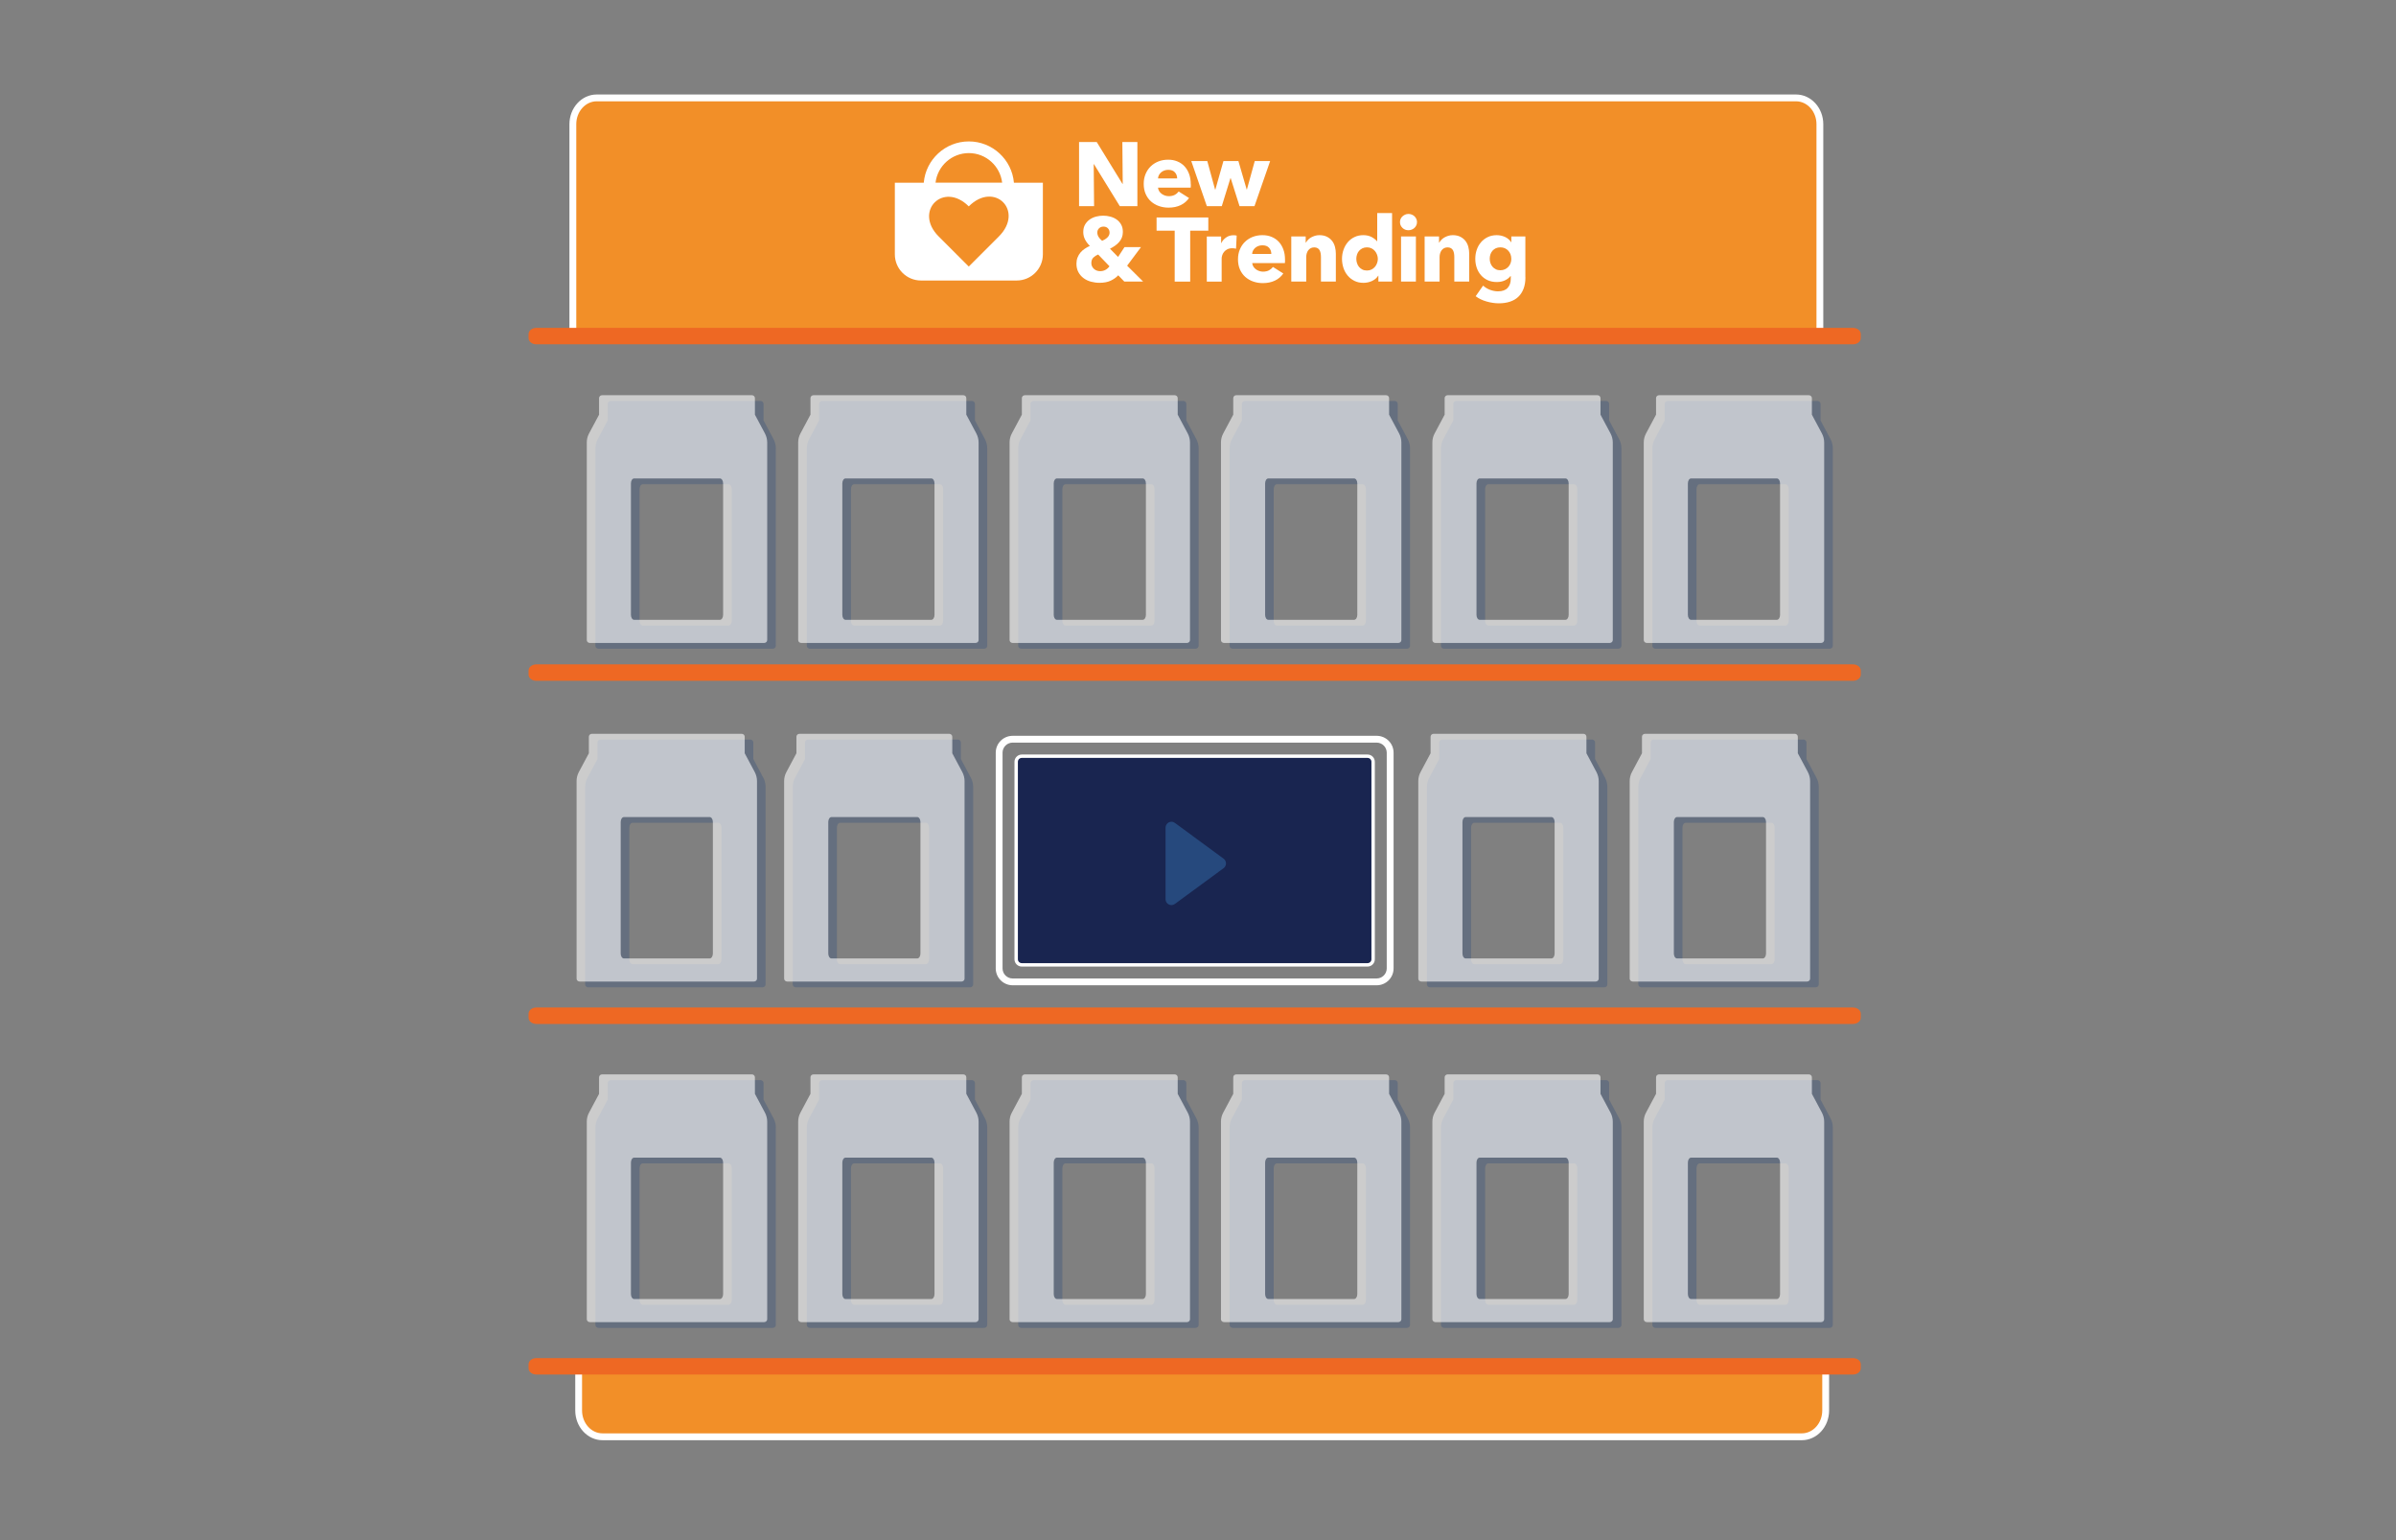 <?xml version="1.0" encoding="UTF-8"?>
<svg xmlns="http://www.w3.org/2000/svg" version="1.1" viewBox="0 0 700 450">
  <rect x="0" y="0" width="700" height="450" fill="#808080" stroke="none"/>
  <defs>
    <style>
      .cls-1 {
        opacity: .6;
      }

      .cls-1, .cls-2 {
        fill: #fff;
      }

      .cls-3 {
        fill: #192550;
      }

      .cls-4 {
        mix-blend-mode: multiply;
        opacity: .3;
      }

      .cls-4, .cls-5 {
        fill: #26497d;
      }

      .cls-6 {
        isolation: isolate;
      }

      .cls-7 {
        fill: #ee6823;
      }

      .cls-8 {
        fill: #f28f28;
      }
    </style>
  </defs>
  <g class="cls-6">
    <g id="Layer_2">
      <g>
        <path class="cls-8" d="M173.83,28.6h350.39c3.85,0,6.97,3.44,6.97,7.69v61.5H166.86v-61.5c0-4.25,3.12-7.69,6.97-7.69Z"></path>
        <path class="cls-2" d="M531.68,98.79H167.36c-.55,0-1-.45-1-1v-61.5c0-4.79,3.57-8.68,7.97-8.68h350.39c4.39,0,7.96,3.9,7.96,8.68v61.5c0,.55-.45,1-1,1ZM168.36,96.8h362.33v-60.51c0-3.69-2.68-6.69-5.97-6.69H174.33c-3.29,0-5.97,3-5.97,6.69v60.51Z"></path>
        <g>
          <path class="cls-8" d="M526.4,419.8H176.02c-3.85,0-6.97-3.44-6.97-7.69v-12.91h364.32v12.91c0,4.25-3.12,7.69-6.97,7.69Z"></path>
          <path class="cls-2" d="M526.4,420.8H176.02c-4.39,0-7.96-3.9-7.96-8.68v-12.91c0-.55.45-1,1-1h364.32c.55,0,1,.45,1,1v12.91c0,4.79-3.57,8.68-7.96,8.68ZM170.05,400.2v11.91c0,3.69,2.68,6.69,5.97,6.69h350.39c3.29,0,5.97-3,5.97-6.69v-11.91H170.05Z"></path>
        </g>
        <g>
          <path class="cls-4" d="M534.8,128.33l-2.93-5.49v-4.85c0-.46-.4-.84-.9-.84h-43.73c-.5,0-.9.38-.9.84v4.85l-2.93,5.49c-.44.82-.66,1.72-.66,2.64v57.73c0,.46.4.84.9.84h50.91c.5,0,.9-.38.9-.84v-57.73c0-.92-.23-1.82-.66-2.64ZM522.57,181.35c0,.79-.42,1.43-.93,1.43h-25.07c-.51,0-.93-.64-.93-1.43v-38.45c0-.79.42-1.43.93-1.43h25.07c.51,0,.93.64.93,1.43v38.45Z"></path>
          <path class="cls-1" d="M532.28,126.65l-2.93-5.49v-4.85c0-.46-.4-.84-.9-.84h-43.73c-.5,0-.9.38-.9.84v4.85l-2.93,5.49c-.44.82-.66,1.72-.66,2.64v57.73c0,.46.4.84.9.84h50.91c.5,0,.9-.38.9-.84v-57.73c0-.92-.23-1.82-.66-2.64ZM520.05,179.67c0,.79-.42,1.43-.93,1.43h-25.07c-.51,0-.93-.64-.93-1.43v-38.45c0-.79.42-1.43.93-1.43h25.07c.51,0,.93.64.93,1.43v38.45Z"></path>
          <path class="cls-4" d="M473.04,128.33l-2.93-5.49v-4.85c0-.46-.4-.84-.9-.84h-43.73c-.5,0-.9.38-.9.84v4.85l-2.93,5.49c-.44.82-.66,1.72-.66,2.64v57.73c0,.46.4.84.9.84h50.91c.5,0,.9-.38.9-.84v-57.73c0-.92-.23-1.82-.66-2.64ZM460.81,181.35c0,.79-.42,1.43-.93,1.43h-25.07c-.51,0-.93-.64-.93-1.43v-38.45c0-.79.42-1.43.93-1.43h25.07c.51,0,.93.64.93,1.43v38.45Z"></path>
          <path class="cls-1" d="M470.52,126.65l-2.93-5.49v-4.85c0-.46-.4-.84-.9-.84h-43.73c-.5,0-.9.38-.9.84v4.85l-2.93,5.49c-.44.82-.66,1.72-.66,2.64v57.73c0,.46.4.84.9.84h50.91c.5,0,.9-.38.9-.84v-57.73c0-.92-.23-1.82-.66-2.64ZM458.29,179.67c0,.79-.42,1.43-.93,1.43h-25.07c-.51,0-.93-.64-.93-1.43v-38.45c0-.79.42-1.43.93-1.43h25.07c.51,0,.93.64.93,1.43v38.45Z"></path>
          <path class="cls-4" d="M287.76,128.33l-2.93-5.49v-4.85c0-.46-.4-.84-.9-.84h-43.73c-.5,0-.9.38-.9.84v4.85l-2.93,5.49c-.44.82-.66,1.72-.66,2.64v57.73c0,.46.4.84.9.84h50.91c.5,0,.9-.38.9-.84v-57.73c0-.92-.23-1.82-.66-2.64ZM275.54,181.35c0,.79-.42,1.43-.93,1.43h-25.07c-.51,0-.93-.64-.93-1.43v-38.45c0-.79.42-1.43.93-1.43h25.07c.51,0,.93.64.93,1.43v38.45Z"></path>
          <path class="cls-1" d="M285.24,126.65l-2.93-5.49v-4.85c0-.46-.4-.84-.9-.84h-43.73c-.5,0-.9.38-.9.84v4.85l-2.93,5.49c-.44.82-.66,1.72-.66,2.64v57.73c0,.46.4.84.9.84h50.91c.5,0,.9-.38.9-.84v-57.73c0-.92-.23-1.82-.66-2.64ZM273.02,179.67c0,.79-.42,1.43-.93,1.43h-25.07c-.51,0-.93-.64-.93-1.43v-38.45c0-.79.42-1.43.93-1.43h25.07c.51,0,.93.64.93,1.43v38.45Z"></path>
          <path class="cls-4" d="M226,128.33l-2.93-5.49v-4.85c0-.46-.4-.84-.9-.84h-43.73c-.5,0-.9.38-.9.84v4.85l-2.93,5.49c-.44.82-.66,1.72-.66,2.64v57.73c0,.46.4.84.9.84h50.91c.5,0,.9-.38.9-.84v-57.73c0-.92-.23-1.82-.66-2.64ZM213.78,181.35c0,.79-.42,1.43-.93,1.43h-25.07c-.51,0-.93-.64-.93-1.43v-38.45c0-.79.42-1.43.93-1.43h25.07c.51,0,.93.64.93,1.43v38.45Z"></path>
          <path class="cls-1" d="M223.48,126.65l-2.93-5.49v-4.85c0-.46-.4-.84-.9-.84h-43.73c-.5,0-.9.38-.9.84v4.85l-2.93,5.49c-.44.82-.66,1.72-.66,2.64v57.73c0,.46.4.84.9.84h50.91c.5,0,.9-.38.9-.84v-57.73c0-.92-.23-1.82-.66-2.64ZM211.26,179.67c0,.79-.42,1.43-.93,1.43h-25.07c-.51,0-.93-.64-.93-1.43v-38.45c0-.79.42-1.43.93-1.43h25.07c.51,0,.93.64.93,1.43v38.45Z"></path>
          <path class="cls-4" d="M411.28,128.33l-2.93-5.49v-4.85c0-.46-.4-.84-.9-.84h-43.73c-.5,0-.9.38-.9.84v4.85l-2.93,5.49c-.44.82-.66,1.72-.66,2.64v57.73c0,.46.4.84.9.84h50.91c.5,0,.9-.38.9-.84v-57.73c0-.92-.23-1.82-.66-2.64ZM399.05,181.35c0,.79-.42,1.43-.93,1.43h-25.07c-.51,0-.93-.64-.93-1.43v-38.45c0-.79.42-1.43.93-1.43h25.07c.51,0,.93.64.93,1.43v38.45Z"></path>
          <path class="cls-1" d="M408.76,126.65l-2.93-5.49v-4.85c0-.46-.4-.84-.9-.84h-43.73c-.5,0-.9.38-.9.84v4.85l-2.93,5.49c-.44.82-.66,1.72-.66,2.64v57.73c0,.46.4.84.9.84h50.91c.5,0,.9-.38.9-.84v-57.73c0-.92-.23-1.82-.66-2.64ZM396.54,179.67c0,.79-.42,1.43-.93,1.43h-25.07c-.51,0-.93-.64-.93-1.43v-38.45c0-.79.42-1.43.93-1.43h25.07c.51,0,.93.64.93,1.43v38.45Z"></path>
          <path class="cls-4" d="M349.52,128.33l-2.93-5.49v-4.85c0-.46-.4-.84-.9-.84h-43.73c-.5,0-.9.38-.9.84v4.85l-2.93,5.49c-.44.82-.66,1.72-.66,2.64v57.73c0,.46.4.84.9.84h50.91c.5,0,.9-.38.9-.84v-57.73c0-.92-.23-1.82-.66-2.64ZM337.3,181.35c0,.79-.42,1.43-.93,1.43h-25.07c-.51,0-.93-.64-.93-1.43v-38.45c0-.79.42-1.43.93-1.43h25.07c.51,0,.93.64.93,1.43v38.45Z"></path>
          <path class="cls-1" d="M347,126.65l-2.93-5.49v-4.85c0-.46-.4-.84-.9-.84h-43.73c-.5,0-.9.38-.9.84v4.85l-2.93,5.49c-.44.82-.66,1.72-.66,2.64v57.73c0,.46.4.84.9.84h50.91c.5,0,.9-.38.9-.84v-57.73c0-.92-.23-1.82-.66-2.64ZM334.78,179.67c0,.79-.42,1.43-.93,1.43h-25.07c-.51,0-.93-.64-.93-1.43v-38.45c0-.79.42-1.43.93-1.43h25.07c.51,0,.93.64.93,1.43v38.45Z"></path>
        </g>
        <g>
          <path class="cls-4" d="M534.8,326.77l-2.93-5.49v-4.85c0-.46-.4-.84-.9-.84h-43.73c-.5,0-.9.38-.9.84v4.85l-2.93,5.49c-.44.82-.66,1.72-.66,2.64v57.73c0,.46.4.84.9.84h50.91c.5,0,.9-.38.9-.84v-57.73c0-.92-.23-1.82-.66-2.64ZM522.57,379.79c0,.79-.42,1.43-.93,1.43h-25.07c-.51,0-.93-.64-.93-1.43v-38.45c0-.79.42-1.43.93-1.43h25.07c.51,0,.93.64.93,1.43v38.45Z"></path>
          <path class="cls-1" d="M532.28,325.09l-2.93-5.49v-4.85c0-.46-.4-.84-.9-.84h-43.73c-.5,0-.9.38-.9.84v4.85l-2.93,5.49c-.44.82-.66,1.72-.66,2.64v57.73c0,.46.4.84.9.84h50.91c.5,0,.9-.38.9-.84v-57.73c0-.92-.23-1.82-.66-2.64ZM520.05,378.12c0,.79-.42,1.43-.93,1.43h-25.07c-.51,0-.93-.64-.93-1.43v-38.45c0-.79.42-1.43.93-1.43h25.07c.51,0,.93.64.93,1.43v38.45Z"></path>
          <path class="cls-4" d="M473.04,326.77l-2.93-5.49v-4.85c0-.46-.4-.84-.9-.84h-43.73c-.5,0-.9.38-.9.84v4.85l-2.93,5.49c-.44.82-.66,1.72-.66,2.64v57.73c0,.46.4.84.9.84h50.91c.5,0,.9-.38.9-.84v-57.73c0-.92-.23-1.82-.66-2.64ZM460.81,379.79c0,.79-.42,1.43-.93,1.43h-25.07c-.51,0-.93-.64-.93-1.43v-38.45c0-.79.42-1.43.93-1.43h25.07c.51,0,.93.64.93,1.43v38.45Z"></path>
          <path class="cls-1" d="M470.52,325.09l-2.93-5.49v-4.85c0-.46-.4-.84-.9-.84h-43.73c-.5,0-.9.38-.9.84v4.85l-2.93,5.49c-.44.82-.66,1.72-.66,2.64v57.73c0,.46.4.84.9.84h50.91c.5,0,.9-.38.9-.84v-57.73c0-.92-.23-1.82-.66-2.64ZM458.29,378.12c0,.79-.42,1.43-.93,1.43h-25.07c-.51,0-.93-.64-.93-1.43v-38.45c0-.79.42-1.43.93-1.43h25.07c.51,0,.93.64.93,1.43v38.45Z"></path>
          <path class="cls-4" d="M287.76,326.77l-2.93-5.49v-4.85c0-.46-.4-.84-.9-.84h-43.73c-.5,0-.9.38-.9.84v4.85l-2.93,5.49c-.44.82-.66,1.72-.66,2.64v57.73c0,.46.4.84.9.84h50.91c.5,0,.9-.38.9-.84v-57.73c0-.92-.23-1.82-.66-2.64ZM275.54,379.79c0,.79-.42,1.43-.93,1.43h-25.07c-.51,0-.93-.64-.93-1.43v-38.45c0-.79.42-1.43.93-1.43h25.07c.51,0,.93.64.93,1.43v38.45Z"></path>
          <path class="cls-1" d="M285.24,325.09l-2.93-5.49v-4.85c0-.46-.4-.84-.9-.84h-43.73c-.5,0-.9.38-.9.84v4.85l-2.93,5.49c-.44.82-.66,1.72-.66,2.64v57.73c0,.46.4.84.9.84h50.91c.5,0,.9-.38.9-.84v-57.73c0-.92-.23-1.82-.66-2.64ZM273.02,378.12c0,.79-.42,1.43-.93,1.43h-25.07c-.51,0-.93-.64-.93-1.43v-38.45c0-.79.42-1.43.93-1.43h25.07c.51,0,.93.64.93,1.43v38.45Z"></path>
          <path class="cls-4" d="M226,326.77l-2.93-5.49v-4.85c0-.46-.4-.84-.9-.84h-43.73c-.5,0-.9.38-.9.84v4.85l-2.93,5.49c-.44.82-.66,1.72-.66,2.64v57.73c0,.46.4.84.9.84h50.91c.5,0,.9-.38.9-.84v-57.73c0-.92-.23-1.82-.66-2.64ZM213.78,379.79c0,.79-.42,1.43-.93,1.43h-25.07c-.51,0-.93-.64-.93-1.43v-38.45c0-.79.42-1.43.93-1.43h25.07c.51,0,.93.64.93,1.43v38.45Z"></path>
          <path class="cls-1" d="M223.48,325.09l-2.93-5.49v-4.85c0-.46-.4-.84-.9-.84h-43.73c-.5,0-.9.38-.9.84v4.85l-2.93,5.49c-.44.82-.66,1.72-.66,2.64v57.73c0,.46.4.84.9.84h50.91c.5,0,.9-.38.9-.84v-57.73c0-.92-.23-1.82-.66-2.64ZM211.26,378.12c0,.79-.42,1.43-.93,1.43h-25.07c-.51,0-.93-.64-.93-1.43v-38.45c0-.79.42-1.43.93-1.43h25.07c.51,0,.93.64.93,1.43v38.45Z"></path>
          <path class="cls-4" d="M411.28,326.77l-2.93-5.49v-4.85c0-.46-.4-.84-.9-.84h-43.73c-.5,0-.9.38-.9.84v4.85l-2.93,5.49c-.44.82-.66,1.72-.66,2.64v57.73c0,.46.4.84.9.84h50.91c.5,0,.9-.38.9-.84v-57.73c0-.92-.23-1.82-.66-2.64ZM399.05,379.79c0,.79-.42,1.43-.93,1.43h-25.07c-.51,0-.93-.64-.93-1.43v-38.45c0-.79.42-1.43.93-1.43h25.07c.51,0,.93.64.93,1.43v38.45Z"></path>
          <path class="cls-1" d="M408.76,325.09l-2.93-5.49v-4.85c0-.46-.4-.84-.9-.84h-43.73c-.5,0-.9.38-.9.84v4.85l-2.93,5.49c-.44.82-.66,1.72-.66,2.64v57.73c0,.46.4.84.9.84h50.91c.5,0,.9-.38.9-.84v-57.73c0-.92-.23-1.82-.66-2.64ZM396.54,378.12c0,.79-.42,1.43-.93,1.43h-25.07c-.51,0-.93-.64-.93-1.43v-38.45c0-.79.42-1.43.93-1.43h25.07c.51,0,.93.64.93,1.43v38.45Z"></path>
          <path class="cls-4" d="M349.52,326.77l-2.93-5.49v-4.85c0-.46-.4-.84-.9-.84h-43.73c-.5,0-.9.38-.9.84v4.85l-2.93,5.49c-.44.82-.66,1.72-.66,2.64v57.73c0,.46.4.84.9.84h50.91c.5,0,.9-.38.9-.84v-57.73c0-.92-.23-1.82-.66-2.64ZM337.3,379.79c0,.79-.42,1.43-.93,1.43h-25.07c-.51,0-.93-.64-.93-1.43v-38.45c0-.79.42-1.43.93-1.43h25.07c.51,0,.93.64.93,1.43v38.45Z"></path>
          <path class="cls-1" d="M347,325.09l-2.93-5.49v-4.85c0-.46-.4-.84-.9-.84h-43.73c-.5,0-.9.38-.9.84v4.85l-2.93,5.49c-.44.82-.66,1.72-.66,2.64v57.73c0,.46.4.84.9.84h50.91c.5,0,.9-.38.9-.84v-57.73c0-.92-.23-1.82-.66-2.64ZM334.78,378.12c0,.79-.42,1.43-.93,1.43h-25.07c-.51,0-.93-.64-.93-1.43v-38.45c0-.79.42-1.43.93-1.43h25.07c.51,0,.93.64.93,1.43v38.45Z"></path>
        </g>
        <path class="cls-7" d="M156.7,95.8h384.65c1.26,0,2.28.8,2.28,1.8v1.2c0,.99-1.02,1.8-2.28,1.8H156.7c-1.26,0-2.28-.8-2.28-1.8v-1.2c0-.99,1.02-1.8,2.28-1.8Z"></path>
        <path class="cls-7" d="M156.7,194.12h384.65c1.26,0,2.28.8,2.28,1.8v1.2c0,.99-1.02,1.8-2.28,1.8H156.7c-1.26,0-2.28-.8-2.28-1.8v-1.2c0-.99,1.02-1.8,2.28-1.8Z"></path>
        <path class="cls-7" d="M156.7,294.38h384.65c1.26,0,2.28.8,2.28,1.8v1.2c0,.99-1.02,1.8-2.28,1.8H156.7c-1.26,0-2.28-.8-2.28-1.8v-1.2c0-.99,1.02-1.8,2.28-1.8Z"></path>
        <path class="cls-7" d="M156.7,396.81h384.65c1.26,0,2.28.8,2.28,1.8v1.2c0,.99-1.02,1.8-2.28,1.8H156.7c-1.26,0-2.28-.8-2.28-1.8v-1.2c0-.99,1.02-1.8,2.28-1.8Z"></path>
        <g>
          <g>
            <rect class="cls-3" x="296.88" y="220.96" width="104.29" height="60.95" rx="1.63" ry="1.63"></rect>
            <path class="cls-2" d="M399.54,282.41h-101.03c-1.17,0-2.13-.95-2.13-2.12v-57.7c0-1.17.95-2.13,2.13-2.13h101.03c1.17,0,2.12.95,2.12,2.13v57.7c0,1.17-.95,2.12-2.12,2.12ZM298.51,221.45c-.62,0-1.13.51-1.13,1.13v57.7c0,.62.51,1.13,1.13,1.13h101.03c.62,0,1.13-.51,1.13-1.13v-57.7c0-.62-.51-1.13-1.13-1.13h-101.03Z"></path>
          </g>
          <path class="cls-4" d="M530.69,227.26l-2.93-5.49v-4.85c0-.46-.4-.84-.9-.84h-43.73c-.5,0-.9.38-.9.84v4.85l-2.93,5.49c-.44.82-.66,1.72-.66,2.64v57.73c0,.46.4.84.9.84h50.91c.5,0,.9-.38.9-.84v-57.73c0-.92-.23-1.82-.66-2.64ZM518.46,280.28c0,.79-.42,1.43-.93,1.43h-25.07c-.51,0-.93-.64-.93-1.43v-38.45c0-.79.42-1.43.93-1.43h25.07c.51,0,.93.64.93,1.43v38.45Z"></path>
          <path class="cls-1" d="M528.17,225.58l-2.93-5.49v-4.85c0-.46-.4-.84-.9-.84h-43.73c-.5,0-.9.38-.9.84v4.85l-2.93,5.49c-.44.82-.66,1.72-.66,2.64v57.73c0,.46.4.84.9.84h50.91c.5,0,.9-.38.9-.84v-57.73c0-.92-.23-1.82-.66-2.64ZM515.95,278.61c0,.79-.42,1.43-.93,1.43h-25.07c-.51,0-.93-.64-.93-1.43v-38.45c0-.79.42-1.43.93-1.43h25.07c.51,0,.93.64.93,1.43v38.45Z"></path>
          <path class="cls-4" d="M468.93,227.26l-2.93-5.49v-4.85c0-.46-.4-.84-.9-.84h-43.73c-.5,0-.9.38-.9.84v4.85l-2.93,5.49c-.44.82-.66,1.72-.66,2.64v57.73c0,.46.4.84.9.84h50.91c.5,0,.9-.38.9-.84v-57.73c0-.92-.23-1.82-.66-2.64ZM456.71,280.28c0,.79-.42,1.43-.93,1.43h-25.07c-.51,0-.93-.64-.93-1.43v-38.45c0-.79.42-1.43.93-1.43h25.07c.51,0,.93.64.93,1.43v38.45Z"></path>
          <path class="cls-1" d="M466.41,225.58l-2.93-5.49v-4.85c0-.46-.4-.84-.9-.84h-43.73c-.5,0-.9.38-.9.84v4.85l-2.93,5.49c-.44.82-.66,1.72-.66,2.64v57.73c0,.46.4.84.9.84h50.91c.5,0,.9-.38.9-.84v-57.73c0-.92-.23-1.82-.66-2.64ZM454.19,278.61c0,.79-.42,1.43-.93,1.43h-25.07c-.51,0-.93-.64-.93-1.43v-38.45c0-.79.42-1.43.93-1.43h25.07c.51,0,.93.64.93,1.43v38.45Z"></path>
          <path class="cls-4" d="M283.65,227.26l-2.93-5.49v-4.85c0-.46-.4-.84-.9-.84h-43.73c-.5,0-.9.38-.9.84v4.85l-2.93,5.49c-.44.82-.66,1.72-.66,2.64v57.73c0,.46.4.84.9.84h50.91c.5,0,.9-.38.9-.84v-57.73c0-.92-.23-1.82-.66-2.64ZM271.43,280.28c0,.79-.42,1.43-.93,1.43h-25.07c-.51,0-.93-.64-.93-1.43v-38.45c0-.79.42-1.43.93-1.43h25.07c.51,0,.93.64.93,1.43v38.45Z"></path>
          <path class="cls-1" d="M281.14,225.58l-2.93-5.49v-4.85c0-.46-.4-.84-.9-.84h-43.73c-.5,0-.9.38-.9.84v4.85l-2.93,5.49c-.44.82-.66,1.72-.66,2.64v57.73c0,.46.4.84.9.84h50.91c.5,0,.9-.38.9-.84v-57.73c0-.92-.23-1.82-.66-2.64ZM268.91,278.61c0,.79-.42,1.43-.93,1.43h-25.07c-.51,0-.93-.64-.93-1.43v-38.45c0-.79.42-1.43.93-1.43h25.07c.51,0,.93.64.93,1.43v38.45Z"></path>
          <path class="cls-4" d="M223.01,227.26l-2.93-5.49v-4.85c0-.46-.4-.84-.9-.84h-43.73c-.5,0-.9.38-.9.84v4.85l-2.93,5.49c-.44.82-.66,1.72-.66,2.64v57.73c0,.46.4.84.9.84h50.91c.5,0,.9-.38.9-.84v-57.73c0-.92-.23-1.82-.66-2.64ZM210.79,280.28c0,.79-.42,1.43-.93,1.43h-25.07c-.51,0-.93-.64-.93-1.43v-38.45c0-.79.42-1.43.93-1.43h25.07c.51,0,.93.64.93,1.43v38.45Z"></path>
          <path class="cls-1" d="M220.5,225.58l-2.93-5.49v-4.85c0-.46-.4-.84-.9-.84h-43.73c-.5,0-.9.38-.9.84v4.85l-2.93,5.49c-.44.82-.66,1.72-.66,2.64v57.73c0,.46.4.84.9.84h50.91c.5,0,.9-.38.9-.84v-57.73c0-.92-.23-1.82-.66-2.64ZM208.27,278.61c0,.79-.42,1.43-.93,1.43h-25.07c-.51,0-.93-.64-.93-1.43v-38.45c0-.79.42-1.43.93-1.43h25.07c.51,0,.93.64.93,1.43v38.45Z"></path>
          <path class="cls-5" d="M357.47,253.67l-14.23,10.45c-1.11.82-2.72.04-2.72-1.4v-20.89c0-1.41,1.58-2.24,2.72-1.4l14.23,10.45c.94.69.94,2.11,0,2.8Z"></path>
          <path class="cls-2" d="M402.21,287.88h-106.36c-2.72,0-4.94-2.21-4.94-4.93v-63.03c0-2.72,2.21-4.93,4.94-4.93h106.36c2.72,0,4.93,2.21,4.93,4.93v63.03c0,2.72-2.21,4.93-4.93,4.93ZM295.84,216.98c-1.62,0-2.94,1.32-2.94,2.94v63.03c0,1.62,1.32,2.94,2.94,2.94h106.36c1.62,0,2.94-1.32,2.94-2.94v-63.03c0-1.62-1.32-2.94-2.94-2.94h-106.36Z"></path>
        </g>
        <g>
          <path class="cls-2" d="M296.22,53.38c-.59-6.75-6.27-12.06-13.17-12.06s-12.58,5.31-13.17,12.06h-8.45v20.93c0,4.22,3.42,7.65,7.65,7.65h27.95c4.22,0,7.65-3.42,7.65-7.65v-20.93h-8.45ZM283.05,44.73c5.01,0,9.15,3.78,9.73,8.64h-19.46c.58-4.86,4.72-8.64,9.73-8.64ZM291.82,69.09l-8.79,8.79-8.79-8.79c-7.41-7.41,1.38-16.2,8.79-8.79,7.5-7.5,16.29,1.3,8.79,8.79Z"></path>
          <g>
            <path class="cls-2" d="M327.15,60.23l-7.54-12.25h-.08l.11,12.25h-4.39v-18.74h5.16l7.52,12.23h.08l-.11-12.23h4.39v18.74h-5.13Z"></path>
            <path class="cls-2" d="M347.9,53.79v.53c0,.18,0,.34-.03.5h-9.56c.04.37.15.71.33,1.01.19.3.42.56.71.78.29.22.62.39.98.52.36.12.74.19,1.12.19.69,0,1.27-.13,1.75-.38.48-.26.86-.59,1.16-.99l3.02,1.91c-.62.9-1.43,1.59-2.45,2.08-1.01.48-2.19.73-3.53.73-.99,0-1.92-.15-2.81-.46-.88-.31-1.65-.76-2.32-1.35-.66-.59-1.18-1.32-1.56-2.18-.38-.86-.57-1.85-.57-2.96s.19-2.05.56-2.92c.37-.87.87-1.61,1.51-2.22s1.39-1.08,2.25-1.42c.86-.33,1.8-.5,2.81-.5s1.86.16,2.67.49c.81.33,1.51.8,2.09,1.42.58.62,1.04,1.37,1.36,2.25.33.88.49,1.89.49,3.02ZM343.91,52.13c0-.69-.22-1.28-.65-1.77-.43-.49-1.08-.74-1.95-.74-.42,0-.81.07-1.16.2-.35.13-.66.31-.93.54-.26.23-.48.5-.64.81-.16.31-.25.63-.26.97h5.58Z"></path>
            <path class="cls-2" d="M366.5,60.23h-4.37l-2.59-8.21h-.05l-2.54,8.21h-4.37l-4.55-13.18h4.68l2.28,8.34h.08l2.36-8.34h4.37l2.43,8.34h.05l2.3-8.34h4.5l-4.58,13.18Z"></path>
            <path class="cls-2" d="M328.47,82.27l-1.77-1.83c-.6.64-1.34,1.16-2.21,1.57s-1.96.62-3.27.62c-.85,0-1.68-.11-2.49-.33-.81-.22-1.53-.56-2.16-1.03-.63-.47-1.13-1.05-1.51-1.75-.38-.7-.57-1.52-.57-2.48,0-.65.11-1.25.32-1.8.21-.55.5-1.03.86-1.46s.78-.79,1.26-1.11c.48-.32.97-.59,1.48-.82-.58-.56-1.05-1.18-1.4-1.85-.35-.67-.53-1.41-.53-2.22s.18-1.57.53-2.17c.35-.6.81-1.09,1.36-1.48.56-.39,1.18-.67,1.88-.85.7-.18,1.39-.26,2.08-.26s1.4.09,2.09.28c.69.19,1.3.47,1.84.86.54.39.97.88,1.3,1.48.33.6.49,1.31.49,2.14,0,.6-.1,1.14-.29,1.63-.19.49-.46.93-.81,1.32-.34.4-.75.75-1.2,1.07-.46.32-.94.61-1.46.87l2.36,2.41,1.88-2.88h4.82l-4.05,5.43,4.66,4.63h-5.48ZM320.83,74.36c-.53.21-.99.51-1.39.89-.4.38-.6.92-.6,1.63,0,.37.07.7.23.99.15.29.34.54.58.74.24.2.51.36.81.46.3.11.61.16.93.16.58,0,1.1-.12,1.56-.37.46-.25.86-.6,1.19-1.06l-3.31-3.44ZM324.16,67.93c0-.48-.16-.88-.48-1.22-.32-.33-.75-.5-1.3-.5-.51,0-.94.16-1.28.49-.34.33-.52.74-.52,1.23,0,.44.12.86.36,1.27.24.41.59.79,1.05,1.16.6-.25,1.11-.57,1.54-.98.42-.41.64-.89.64-1.46Z"></path>
            <path class="cls-2" d="M347.72,67.4v14.88h-4.53v-14.88h-5.29v-3.86h15.11v3.86h-5.29Z"></path>
            <path class="cls-2" d="M361.12,72.67c-.19-.05-.38-.09-.57-.11-.19-.02-.37-.03-.54-.03-.58,0-1.07.11-1.47.32-.4.21-.71.47-.95.77s-.41.62-.52.98c-.11.35-.16.66-.16.92v6.76h-4.34v-13.17h4.18v1.91h.05c.33-.67.81-1.23,1.43-1.65.62-.43,1.33-.64,2.14-.64.18,0,.35,0,.52.03.17.02.3.04.41.08l-.19,3.84Z"></path>
            <path class="cls-2" d="M375.42,75.84v.53c0,.18,0,.34-.03.5h-9.55c.04.37.15.71.33,1.01.19.3.42.56.71.78s.62.39.98.52c.36.12.74.19,1.12.19.69,0,1.27-.13,1.75-.38.48-.26.86-.59,1.17-.99l3.02,1.91c-.62.9-1.43,1.59-2.45,2.08-1.02.48-2.19.73-3.53.73-.99,0-1.92-.15-2.81-.46-.88-.31-1.65-.76-2.32-1.35-.66-.59-1.18-1.32-1.56-2.18-.38-.86-.57-1.85-.57-2.96s.19-2.05.56-2.92c.37-.87.87-1.61,1.51-2.22.64-.61,1.38-1.08,2.25-1.42.86-.33,1.8-.5,2.81-.5s1.86.16,2.67.49c.81.33,1.51.8,2.09,1.42.58.62,1.04,1.37,1.36,2.25.33.88.49,1.89.49,3.02ZM371.42,74.18c0-.69-.22-1.28-.65-1.77-.43-.49-1.08-.74-1.95-.74-.42,0-.81.07-1.17.2-.35.13-.66.31-.93.54-.26.23-.48.5-.64.81-.16.31-.25.63-.26.97h5.58Z"></path>
            <path class="cls-2" d="M385.92,82.27v-7.2c0-.37-.03-.72-.09-1.06-.06-.33-.16-.63-.3-.89-.14-.26-.34-.46-.6-.61s-.58-.23-.97-.23-.73.08-1.02.23-.53.36-.73.62c-.19.26-.34.57-.44.91-.1.34-.15.7-.15,1.07v7.15h-4.37v-13.18h4.21v1.83h.05c.16-.28.37-.56.62-.83.26-.27.56-.51.9-.7.34-.19.72-.35,1.12-.48.41-.12.84-.19,1.3-.19.88,0,1.63.16,2.25.48.62.32,1.12.73,1.5,1.23.38.5.65,1.08.82,1.73.17.65.25,1.31.25,1.96v8.15h-4.37Z"></path>
            <path class="cls-2" d="M402.7,82.27v-1.72h-.05c-.42.67-1.03,1.19-1.81,1.55-.79.36-1.62.54-2.5.54-.99,0-1.87-.19-2.65-.58-.78-.39-1.43-.9-1.97-1.55-.54-.64-.95-1.39-1.23-2.24-.28-.85-.42-1.73-.42-2.65s.15-1.79.44-2.63c.29-.84.71-1.58,1.24-2.21.54-.64,1.19-1.14,1.96-1.51s1.63-.56,2.58-.56,1.79.19,2.46.56c.67.37,1.19.78,1.56,1.22h.05v-8.23h4.34v20.01h-4ZM402.54,75.66c0-.42-.08-.84-.23-1.24-.15-.41-.36-.77-.63-1.09-.27-.32-.6-.57-.99-.77-.39-.19-.83-.29-1.32-.29s-.96.1-1.35.29c-.39.19-.71.45-.98.75-.26.31-.46.67-.59,1.07-.13.41-.2.82-.2,1.24s.07.84.2,1.26c.13.42.33.78.59,1.1.26.32.59.57.98.77s.84.29,1.35.29.94-.1,1.32-.29c.39-.19.72-.45.99-.77.27-.32.49-.68.63-1.09.15-.41.23-.82.23-1.24Z"></path>
            <path class="cls-2" d="M413.98,64.89c0,.33-.07.65-.2.94-.13.29-.31.54-.53.75-.22.21-.49.38-.79.5-.31.12-.63.19-.97.19-.71,0-1.3-.23-1.77-.7-.48-.47-.71-1.03-.71-1.68,0-.32.06-.62.18-.91.12-.29.3-.54.53-.75.23-.21.49-.38.79-.52s.63-.2.98-.2.66.06.97.19c.31.12.57.29.79.5.22.21.4.46.53.75.13.29.2.6.2.94ZM409.32,82.27v-13.18h4.34v13.18h-4.34Z"></path>
            <path class="cls-2" d="M424.88,82.27v-7.2c0-.37-.03-.72-.09-1.06-.06-.33-.16-.63-.3-.89-.14-.26-.34-.46-.6-.61s-.58-.23-.97-.23-.73.08-1.02.23-.53.36-.73.62c-.19.26-.34.57-.44.91-.1.34-.15.7-.15,1.07v7.15h-4.37v-13.18h4.21v1.83h.05c.16-.28.37-.56.62-.83.26-.27.56-.51.9-.7.34-.19.72-.35,1.12-.48.41-.12.84-.19,1.3-.19.88,0,1.63.16,2.25.48.62.32,1.12.73,1.5,1.23.38.5.65,1.08.82,1.73.17.65.25,1.31.25,1.96v8.15h-4.37Z"></path>
            <path class="cls-2" d="M445.66,81.03c0,1.29-.19,2.41-.56,3.36-.37.95-.89,1.74-1.56,2.37-.67.63-1.49,1.09-2.45,1.4-.96.31-2.03.46-3.19.46s-2.36-.18-3.59-.53-2.29-.86-3.19-1.54l2.17-3.1c.63.56,1.34.98,2.1,1.26.77.27,1.52.41,2.26.41,1.27,0,2.21-.34,2.82-1.01.61-.67.91-1.56.91-2.67v-.79h-.08c-.41.53-.95.95-1.64,1.27-.69.32-1.47.48-2.36.48-1.01,0-1.9-.18-2.67-.54-.78-.36-1.43-.85-1.97-1.47-.54-.62-.95-1.34-1.23-2.16-.28-.82-.42-1.69-.42-2.61s.14-1.79.42-2.62c.28-.83.69-1.56,1.23-2.2s1.2-1.14,1.97-1.52,1.66-.57,2.65-.57c.83,0,1.62.17,2.38.5.76.34,1.37.86,1.83,1.56h.05v-1.69h4.1v11.94ZM441.53,75.6c0-.44-.08-.86-.22-1.27-.15-.41-.37-.76-.65-1.07-.28-.31-.62-.55-1.01-.73-.39-.18-.83-.26-1.32-.26s-.93.09-1.31.26c-.38.18-.7.42-.97.71-.26.3-.47.65-.61,1.06-.14.41-.21.84-.21,1.3s.07.86.21,1.27c.14.41.34.76.61,1.07.26.31.59.56.97.74.38.19.82.28,1.31.28s.94-.09,1.34-.28c.4-.19.73-.43,1.01-.73.27-.3.49-.65.64-1.06.15-.41.22-.84.22-1.3Z"></path>
          </g>
        </g>
      </g>
    </g>
  </g>
</svg>
